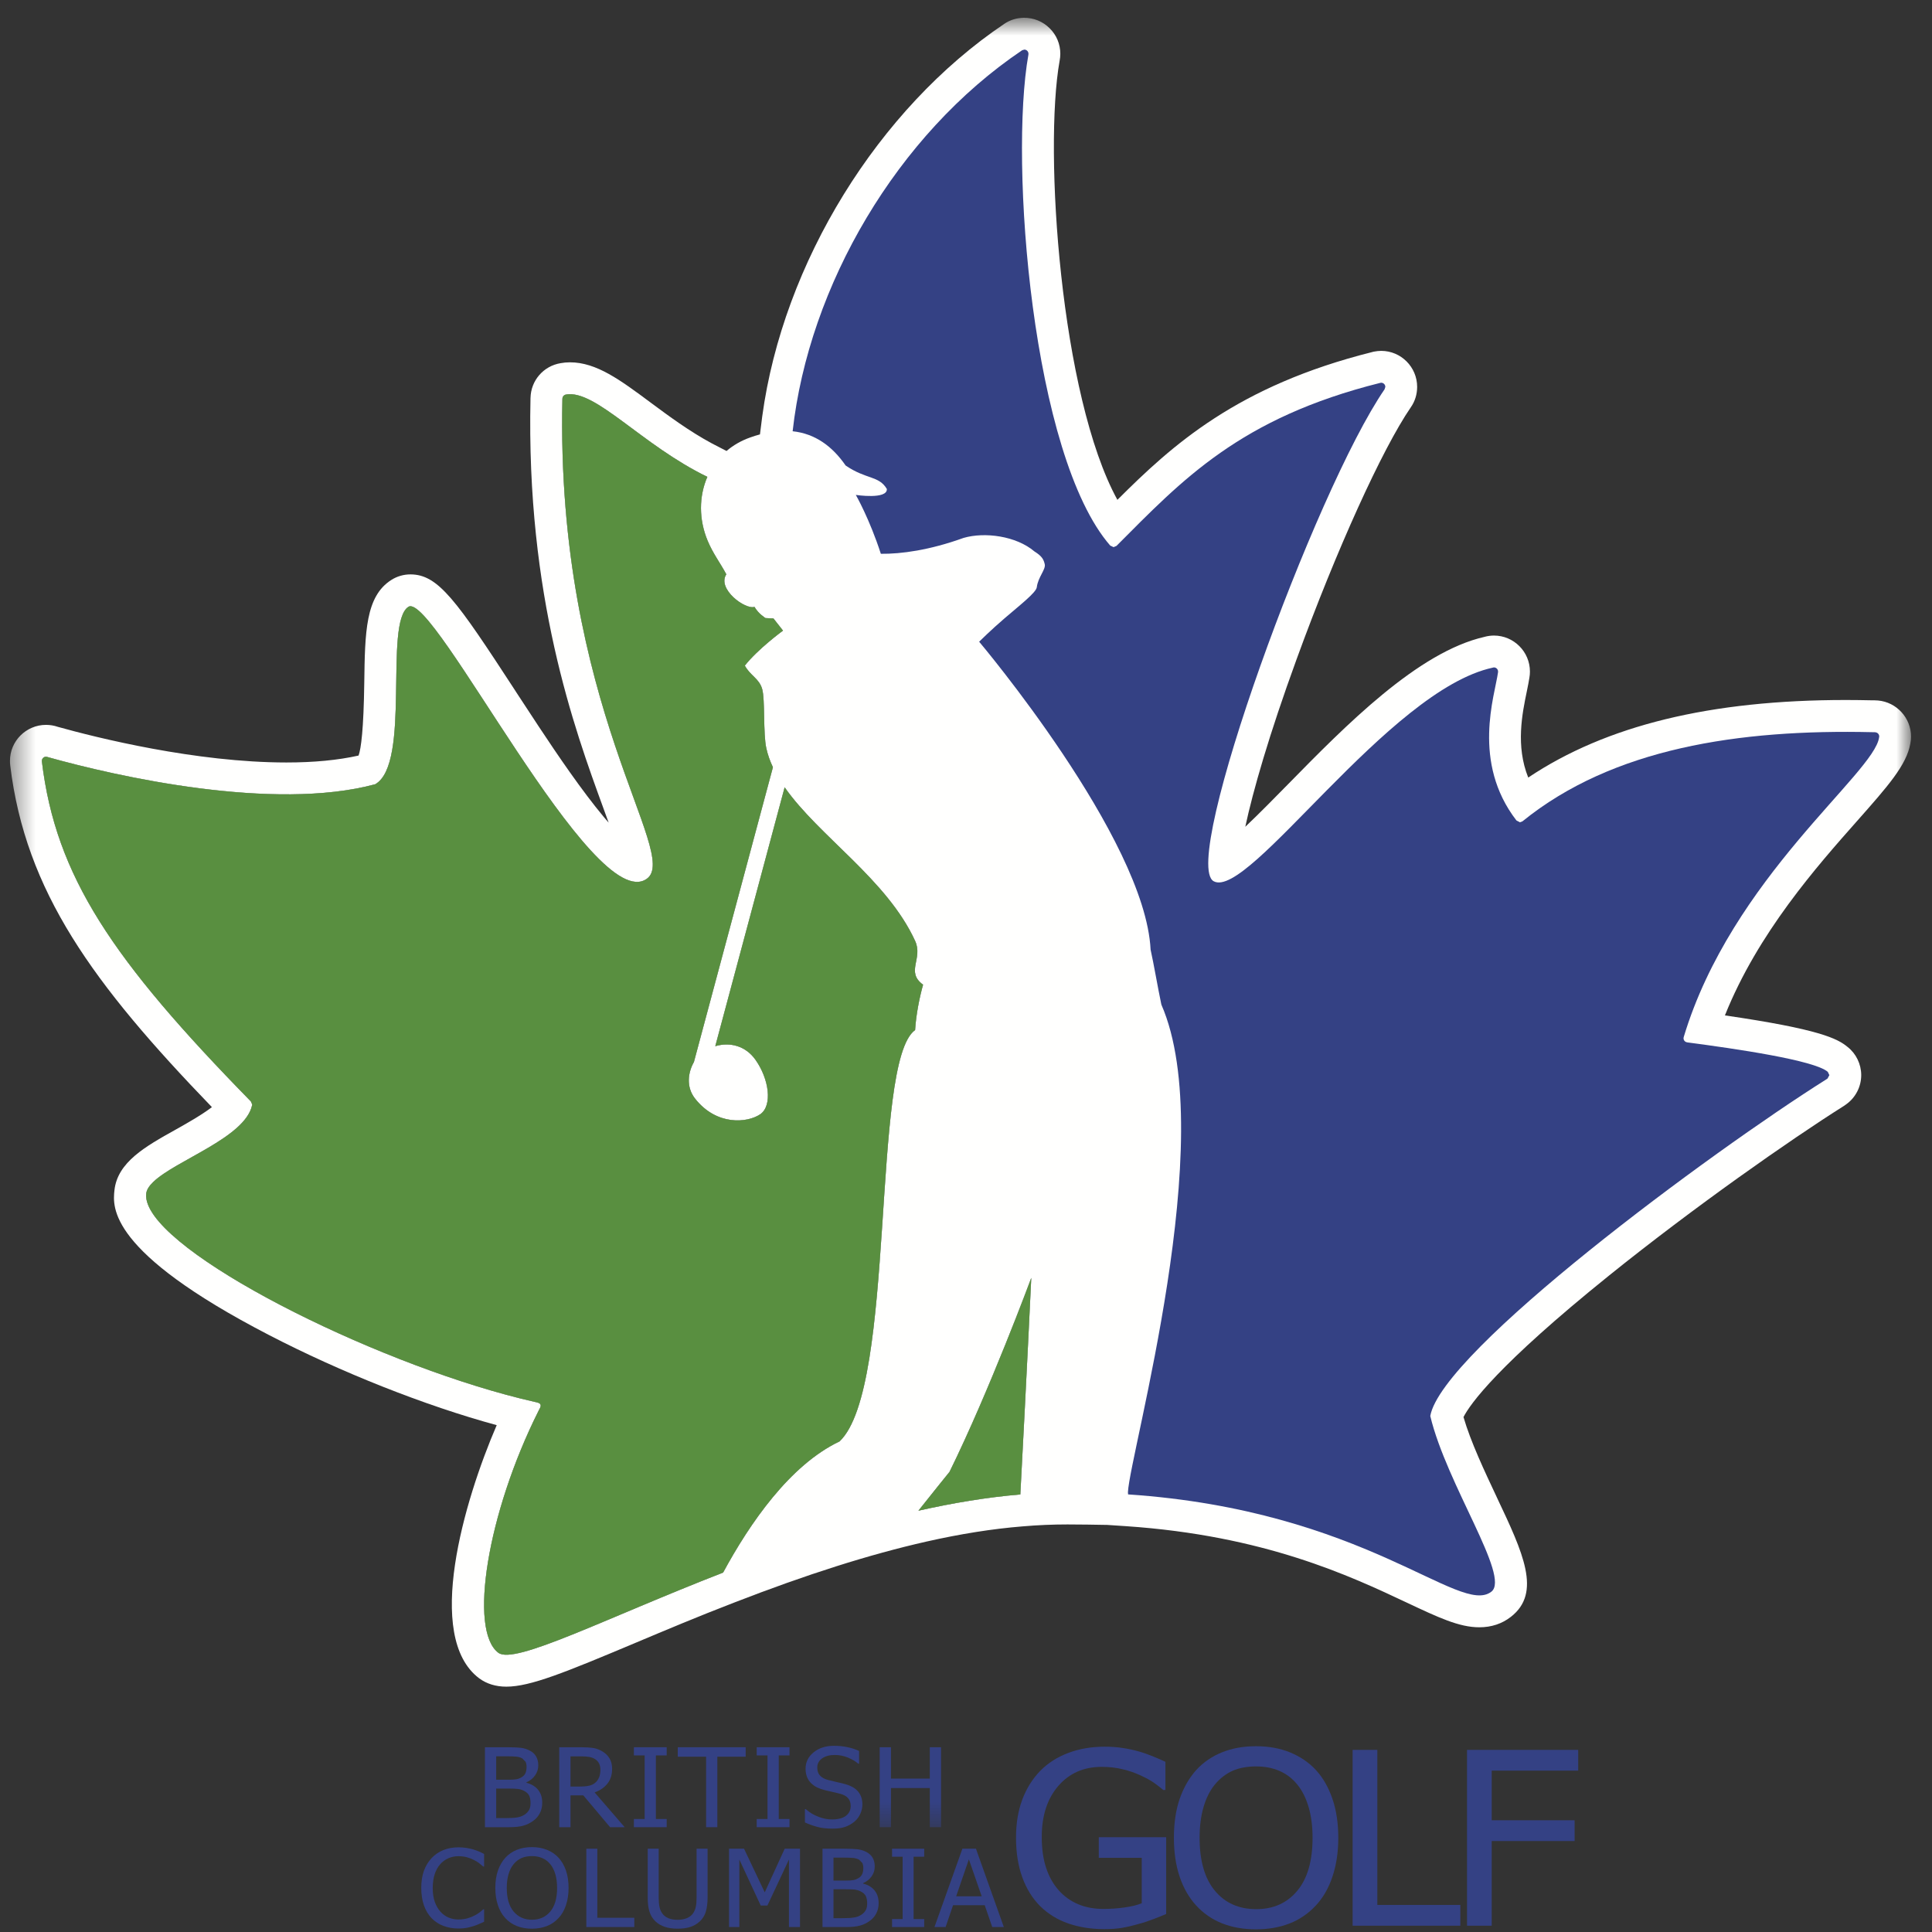 <?xml version="1.0" encoding="UTF-8"?> <svg xmlns="http://www.w3.org/2000/svg" width="82" height="82" viewBox="0 0 82 82" fill="none"><rect x="0" y="0" width="82" height="82" fill="#333333" stroke="none"/><path fill-rule="evenodd" clip-rule="evenodd" d="M46.874 81.879C46.316 81.879 45.805 81.797 45.343 81.639C44.88 81.477 44.483 81.233 44.151 80.906C43.819 80.575 43.565 80.165 43.389 79.678C43.211 79.19 43.123 78.627 43.123 77.994C43.123 77.391 43.212 76.853 43.39 76.377C43.57 75.9 43.825 75.493 44.156 75.156C44.477 74.828 44.873 74.577 45.343 74.399C45.812 74.222 46.326 74.135 46.884 74.135C47.148 74.135 47.404 74.151 47.647 74.189C47.89 74.225 48.123 74.276 48.346 74.34C48.523 74.389 48.719 74.459 48.936 74.547C49.154 74.636 49.331 74.712 49.464 74.776V75.973H49.374C49.244 75.863 49.108 75.759 48.969 75.66C48.83 75.562 48.632 75.455 48.379 75.341C48.166 75.242 47.923 75.156 47.647 75.092C47.372 75.024 47.075 74.991 46.757 74.991C45.998 74.991 45.383 75.261 44.916 75.803C44.449 76.344 44.215 77.065 44.215 77.964C44.215 78.464 44.276 78.901 44.401 79.277C44.523 79.651 44.702 79.967 44.935 80.229C45.161 80.485 45.434 80.681 45.753 80.818C46.072 80.953 46.433 81.021 46.831 81.021C47.128 81.021 47.423 81.001 47.715 80.96C48.009 80.921 48.256 80.86 48.458 80.781V78.851H46.636V77.977H49.496V81.236C49.362 81.293 49.183 81.366 48.959 81.452C48.733 81.538 48.525 81.608 48.331 81.657C48.073 81.732 47.84 81.786 47.631 81.822C47.423 81.858 47.171 81.879 46.874 81.879Z" fill="#344184"></path><path fill-rule="evenodd" clip-rule="evenodd" d="M55.709 78.002C55.709 77.509 55.652 77.071 55.539 76.689C55.426 76.31 55.268 75.993 55.062 75.743C54.854 75.485 54.602 75.293 54.307 75.164C54.014 75.037 53.682 74.972 53.315 74.972C52.933 74.972 52.6 75.034 52.315 75.158C52.032 75.284 51.78 75.48 51.561 75.743C51.352 75.997 51.194 76.315 51.081 76.7C50.969 77.084 50.915 77.519 50.915 78.002C50.915 78.983 51.132 79.731 51.566 80.252C52 80.771 52.582 81.03 53.315 81.03C54.047 81.03 54.627 80.771 55.059 80.252C55.493 79.731 55.709 78.983 55.709 78.002ZM55.852 75.126C56.152 75.453 56.385 75.861 56.551 76.344C56.718 76.829 56.801 77.382 56.801 78.002C56.801 78.609 56.719 79.155 56.556 79.643C56.394 80.13 56.16 80.54 55.852 80.872C55.529 81.219 55.155 81.475 54.726 81.641C54.297 81.806 53.825 81.887 53.308 81.887C52.776 81.887 52.297 81.803 51.868 81.633C51.441 81.462 51.074 81.209 50.766 80.872C50.462 80.54 50.228 80.131 50.066 79.648C49.904 79.162 49.824 78.615 49.824 78.002C49.824 77.375 49.906 76.824 50.069 76.349C50.234 75.876 50.467 75.468 50.771 75.126C51.074 74.795 51.441 74.545 51.871 74.372C52.3 74.199 52.779 74.115 53.308 74.115C53.845 74.115 54.33 74.202 54.761 74.38C55.192 74.557 55.556 74.807 55.852 75.126Z" fill="#344184"></path><path fill-rule="evenodd" clip-rule="evenodd" d="M61.981 81.733H57.409V74.27H58.458V80.851H61.981V81.733Z" fill="#344184"></path><path fill-rule="evenodd" clip-rule="evenodd" d="M66.984 75.151H63.313V77.257H66.831V78.139H63.313V81.733H62.265V74.27H66.984V75.151Z" fill="#344184"></path><path fill-rule="evenodd" clip-rule="evenodd" d="M19.453 81.852C19.224 81.852 19.013 81.814 18.82 81.741C18.628 81.67 18.462 81.56 18.321 81.416C18.18 81.27 18.072 81.091 17.995 80.876C17.919 80.659 17.88 80.412 17.88 80.131C17.88 79.853 17.917 79.611 17.992 79.403C18.066 79.198 18.175 79.017 18.32 78.862C18.459 78.715 18.624 78.6 18.818 78.523C19.008 78.445 19.224 78.406 19.462 78.406C19.578 78.406 19.689 78.415 19.792 78.431C19.895 78.447 19.992 78.469 20.079 78.493C20.154 78.516 20.232 78.543 20.311 78.576C20.391 78.609 20.469 78.647 20.547 78.687V79.221H20.509C20.467 79.186 20.415 79.141 20.351 79.091C20.287 79.04 20.207 78.991 20.114 78.942C20.026 78.895 19.927 78.857 19.821 78.829C19.716 78.799 19.595 78.783 19.456 78.783C19.307 78.783 19.166 78.812 19.032 78.868C18.898 78.928 18.78 79.013 18.68 79.128C18.58 79.24 18.504 79.382 18.447 79.554C18.394 79.724 18.366 79.918 18.366 80.131C18.366 80.358 18.395 80.555 18.453 80.719C18.512 80.883 18.592 81.023 18.693 81.136C18.789 81.246 18.902 81.329 19.035 81.385C19.168 81.442 19.309 81.469 19.456 81.469C19.591 81.469 19.716 81.453 19.831 81.422C19.947 81.39 20.047 81.351 20.137 81.303C20.225 81.257 20.299 81.211 20.363 81.163L20.511 81.038H20.547V81.565C20.469 81.601 20.396 81.632 20.327 81.663C20.259 81.695 20.176 81.725 20.079 81.755C19.976 81.786 19.883 81.81 19.795 81.826C19.708 81.842 19.593 81.852 19.453 81.852Z" fill="#344184"></path><path fill-rule="evenodd" clip-rule="evenodd" d="M23.645 80.13C23.645 79.909 23.62 79.715 23.57 79.546C23.519 79.374 23.448 79.234 23.357 79.123C23.264 79.009 23.153 78.922 23.021 78.865C22.89 78.807 22.742 78.779 22.578 78.779C22.409 78.779 22.261 78.807 22.133 78.862C22.007 78.92 21.895 79.005 21.798 79.123C21.703 79.237 21.633 79.377 21.584 79.549C21.533 79.721 21.509 79.914 21.509 80.13C21.509 80.566 21.605 80.899 21.799 81.131C21.994 81.362 22.252 81.48 22.578 81.48C22.904 81.48 23.163 81.362 23.356 81.131C23.549 80.899 23.645 80.566 23.645 80.13ZM23.708 78.85C23.842 78.994 23.946 79.175 24.021 79.39C24.095 79.606 24.132 79.852 24.132 80.13C24.132 80.399 24.095 80.643 24.022 80.86C23.95 81.078 23.845 81.26 23.708 81.406C23.566 81.562 23.397 81.677 23.208 81.749C23.016 81.823 22.806 81.86 22.575 81.86C22.338 81.86 22.124 81.822 21.935 81.746C21.745 81.67 21.58 81.557 21.444 81.406C21.307 81.26 21.203 81.078 21.133 80.862C21.059 80.645 21.023 80.402 21.023 80.13C21.023 79.85 21.06 79.603 21.134 79.393C21.206 79.182 21.31 79 21.447 78.85C21.581 78.701 21.745 78.589 21.936 78.512C22.127 78.436 22.341 78.397 22.575 78.397C22.815 78.397 23.031 78.438 23.223 78.516C23.415 78.595 23.577 78.704 23.708 78.85Z" fill="#344184"></path><path fill-rule="evenodd" clip-rule="evenodd" d="M26.922 81.79H24.886V78.465H25.352V81.396H26.922V81.79Z" fill="#344184"></path><path fill-rule="evenodd" clip-rule="evenodd" d="M28.76 81.859C28.555 81.859 28.373 81.834 28.219 81.782C28.065 81.732 27.934 81.655 27.824 81.554C27.702 81.437 27.616 81.298 27.566 81.137C27.516 80.976 27.491 80.777 27.491 80.541V78.465H27.957V80.541C27.957 80.694 27.968 80.823 27.989 80.927C28.009 81.031 28.049 81.127 28.108 81.21C28.171 81.3 28.258 81.367 28.365 81.413C28.473 81.46 28.604 81.482 28.76 81.482C28.907 81.482 29.036 81.46 29.149 81.413C29.262 81.367 29.351 81.3 29.414 81.21C29.473 81.125 29.512 81.03 29.532 80.929C29.555 80.825 29.565 80.7 29.565 80.552V78.465H30.032V80.541C30.032 80.771 30.007 80.968 29.958 81.135C29.908 81.3 29.822 81.44 29.698 81.554C29.586 81.656 29.454 81.735 29.306 81.783C29.157 81.834 28.976 81.859 28.76 81.859Z" fill="#344184"></path><path fill-rule="evenodd" clip-rule="evenodd" d="M33.954 81.79H33.486V78.925L32.572 80.876H32.287L31.38 78.925V81.79H30.943V78.465H31.579L32.458 80.317L33.305 78.465H33.954V81.79Z" fill="#344184"></path><path fill-rule="evenodd" clip-rule="evenodd" d="M36.806 80.787C36.806 80.664 36.787 80.56 36.749 80.479C36.713 80.398 36.636 80.329 36.521 80.273C36.447 80.235 36.366 80.213 36.278 80.199C36.191 80.191 36.068 80.186 35.907 80.186H35.376V81.413H35.756C35.961 81.413 36.122 81.405 36.239 81.385C36.358 81.369 36.462 81.331 36.552 81.272C36.639 81.215 36.704 81.148 36.745 81.074C36.786 81.001 36.806 80.906 36.806 80.787ZM36.642 79.279C36.642 79.198 36.627 79.128 36.599 79.07L36.462 78.93C36.386 78.89 36.302 78.865 36.209 78.857C36.117 78.849 35.989 78.843 35.825 78.843H35.376V79.817H35.907C36.053 79.817 36.161 79.81 36.229 79.795C36.299 79.782 36.371 79.752 36.445 79.708C36.516 79.664 36.566 79.607 36.596 79.538C36.627 79.467 36.642 79.382 36.642 79.279ZM37.292 80.771C37.292 80.936 37.26 81.08 37.194 81.208C37.127 81.335 37.038 81.439 36.927 81.52C36.794 81.618 36.652 81.689 36.502 81.728C36.351 81.77 36.156 81.79 35.915 81.79H34.91V78.465H35.841C36.09 78.465 36.278 78.474 36.403 78.489C36.528 78.506 36.648 78.541 36.764 78.599C36.889 78.664 36.98 78.749 37.039 78.851C37.098 78.954 37.127 79.075 37.127 79.217C37.127 79.372 37.084 79.513 36.996 79.636C36.909 79.76 36.789 79.857 36.633 79.927V79.945C36.843 79.998 37.006 80.095 37.12 80.238C37.235 80.38 37.292 80.556 37.292 80.771Z" fill="#344184"></path><path fill-rule="evenodd" clip-rule="evenodd" d="M39.226 81.79H37.862V81.451H38.311V78.805H37.862V78.465H39.226V78.805H38.776V81.451H39.226V81.79Z" fill="#344184"></path><path fill-rule="evenodd" clip-rule="evenodd" d="M41.666 80.484L41.122 78.917L40.582 80.484H41.666ZM39.661 81.79L40.847 78.465H41.422L42.606 81.79H42.114L41.794 80.862H40.451L40.134 81.79H39.661Z" fill="#344184"></path><path fill-rule="evenodd" clip-rule="evenodd" d="M22.517 76.528C22.517 76.401 22.5 76.296 22.46 76.213C22.422 76.13 22.344 76.06 22.227 76.001C22.152 75.964 22.068 75.939 21.98 75.929C21.891 75.918 21.765 75.912 21.601 75.912H21.06V77.166H21.447C21.656 77.166 21.82 77.157 21.94 77.139C22.061 77.12 22.167 77.081 22.258 77.023C22.348 76.964 22.413 76.896 22.454 76.821C22.499 76.746 22.517 76.648 22.517 76.528ZM22.349 74.987C22.349 74.906 22.334 74.834 22.307 74.775L22.167 74.632C22.09 74.59 22.003 74.566 21.909 74.557C21.814 74.548 21.683 74.543 21.516 74.543H21.06V75.537H21.601C21.749 75.537 21.86 75.53 21.931 75.515C22.002 75.501 22.074 75.472 22.151 75.424C22.222 75.381 22.274 75.323 22.304 75.252C22.334 75.181 22.349 75.092 22.349 74.987ZM23.014 76.51C23.014 76.678 22.981 76.828 22.913 76.957C22.846 77.084 22.756 77.193 22.642 77.274C22.506 77.375 22.361 77.446 22.208 77.489C22.054 77.53 21.854 77.552 21.61 77.552H20.582V74.158H21.533C21.79 74.158 21.98 74.167 22.107 74.182C22.235 74.198 22.358 74.236 22.475 74.295C22.604 74.36 22.697 74.446 22.756 74.552C22.816 74.657 22.846 74.781 22.846 74.922C22.846 75.084 22.801 75.225 22.711 75.352C22.622 75.48 22.5 75.577 22.342 75.649V75.666C22.555 75.721 22.722 75.821 22.839 75.966C22.955 76.112 23.014 76.293 23.014 76.51Z" fill="#344184"></path><path fill-rule="evenodd" clip-rule="evenodd" d="M25.483 75.113C25.483 75.015 25.465 74.927 25.428 74.85C25.39 74.774 25.333 74.711 25.256 74.662C25.188 74.619 25.11 74.589 25.02 74.572C24.93 74.554 24.818 74.546 24.686 74.546H24.214V75.827H24.633C24.769 75.827 24.891 75.815 25.001 75.791C25.11 75.769 25.203 75.722 25.28 75.65C25.349 75.586 25.398 75.511 25.433 75.422C25.466 75.334 25.483 75.232 25.483 75.113ZM26.513 77.552H25.894L24.758 76.202H24.214V77.552H23.736V74.158H24.661C24.867 74.158 25.039 74.169 25.178 74.19C25.316 74.213 25.448 74.261 25.573 74.339C25.699 74.415 25.799 74.512 25.871 74.632C25.944 74.752 25.98 74.902 25.98 75.079C25.98 75.327 25.914 75.537 25.781 75.703C25.647 75.87 25.466 75.994 25.237 76.075L26.513 77.552Z" fill="#344184"></path><path fill-rule="evenodd" clip-rule="evenodd" d="M28.296 77.552H26.904V77.204H27.361V74.505H26.904V74.158H28.296V74.505H27.838V77.204H28.296V77.552Z" fill="#344184"></path><path fill-rule="evenodd" clip-rule="evenodd" d="M29.969 77.552V74.56H28.766V74.158H31.649V74.56H30.446V77.552H29.969Z" fill="#344184"></path><path fill-rule="evenodd" clip-rule="evenodd" d="M33.509 77.552H32.117V77.204H32.576V74.505H32.117V74.158H33.509V74.505H33.053V77.204H33.509V77.552Z" fill="#344184"></path><path fill-rule="evenodd" clip-rule="evenodd" d="M35.342 77.613C35.081 77.613 34.859 77.588 34.677 77.536C34.496 77.486 34.324 77.423 34.163 77.349V76.784H34.197C34.355 76.924 34.533 77.031 34.731 77.107C34.931 77.185 35.123 77.223 35.307 77.223C35.571 77.223 35.769 77.171 35.905 77.068C36.039 76.963 36.106 76.826 36.106 76.656C36.106 76.52 36.071 76.41 36.001 76.326C35.93 76.241 35.818 76.176 35.662 76.135C35.553 76.106 35.452 76.08 35.361 76.061C35.269 76.043 35.154 76.014 35.015 75.981C34.892 75.95 34.783 75.911 34.684 75.866C34.586 75.817 34.5 75.757 34.423 75.681C34.349 75.607 34.292 75.519 34.251 75.418C34.211 75.316 34.191 75.201 34.191 75.067C34.191 74.792 34.303 74.562 34.53 74.376C34.756 74.191 35.044 74.097 35.396 74.097C35.598 74.097 35.788 74.116 35.965 74.154C36.145 74.191 36.311 74.245 36.462 74.316V74.856H36.427C36.312 74.756 36.168 74.671 35.989 74.597C35.81 74.523 35.624 74.486 35.428 74.486C35.206 74.486 35.028 74.536 34.891 74.634C34.754 74.731 34.687 74.86 34.687 75.02C34.687 75.164 34.726 75.278 34.806 75.364C34.886 75.45 35.003 75.511 35.155 75.549C35.257 75.576 35.38 75.606 35.527 75.639C35.672 75.671 35.794 75.701 35.889 75.728C36.138 75.801 36.318 75.908 36.431 76.051C36.545 76.196 36.603 76.373 36.603 76.584C36.603 76.717 36.574 76.846 36.517 76.977C36.46 77.107 36.38 77.216 36.278 77.305C36.162 77.404 36.031 77.48 35.887 77.533C35.741 77.587 35.559 77.613 35.342 77.613Z" fill="#344184"></path><mask id="mask0" maskUnits="userSpaceOnUse" x="0" y="0" width="82" height="78"><path d="M0.423 0.754H81.11V77.552H0.423V0.754Z" fill="white"></path></mask><g mask="url(#mask0)"><path fill-rule="evenodd" clip-rule="evenodd" d="M39.94 77.552H39.464V75.89H37.814V77.552H37.337V74.158H37.814V75.489H39.464V74.158H39.94V77.552Z" fill="#344184"></path><path fill-rule="evenodd" clip-rule="evenodd" d="M32.255 18.437C32.122 18.472 31.985 18.516 31.847 18.565C31.453 18.703 31.115 18.902 30.832 19.144V19.139L30.225 18.825C29.262 18.309 28.384 17.657 27.606 17.08C26.328 16.13 25.317 15.378 24.191 15.378C24.054 15.378 23.92 15.39 23.794 15.414C23.064 15.535 22.531 16.152 22.517 16.89H22.516C22.327 25.305 24.379 30.929 25.605 34.289C25.679 34.495 25.758 34.707 25.833 34.916C25.767 34.843 25.7 34.762 25.629 34.677C24.698 33.564 23.662 32.039 22.865 30.834C22.547 30.354 22.234 29.873 21.928 29.406L21.849 29.283C19.368 25.476 18.599 24.379 17.419 24.379C17.131 24.379 16.853 24.46 16.612 24.613C15.512 25.307 15.49 26.84 15.461 28.965C15.434 30.971 15.324 31.773 15.219 32.068C14.351 32.263 13.323 32.362 12.157 32.362C8.305 32.362 4.096 31.308 2.453 30.849C2.291 30.793 2.123 30.766 1.952 30.766C1.11 30.766 0.423 31.451 0.423 32.293C0.423 32.361 0.427 32.425 0.433 32.48C1.082 37.84 3.943 41.755 8.994 46.99C8.555 47.327 7.885 47.703 7.443 47.951C6.178 48.657 4.984 49.324 4.857 50.523C4.783 51.233 4.586 53.123 11.392 56.65C14.475 58.249 18.054 59.664 21.082 60.488C19.695 63.703 17.997 69.475 20.338 71.233C20.653 71.466 21.041 71.587 21.49 71.587C22.511 71.587 23.99 70.981 26.974 69.726C28.218 69.203 29.625 68.609 31.153 68.021C34.236 66.823 36.905 65.976 39.313 65.431C40.752 65.106 42.124 64.887 43.392 64.785C44.047 64.728 44.689 64.702 45.304 64.702C45.869 64.702 46.439 64.713 46.989 64.722L47.785 64.775C53.667 65.172 57.307 66.888 59.715 68.023C61.049 68.651 61.928 69.067 62.788 69.067C63.3 69.067 63.751 68.917 64.126 68.624C65.443 67.601 64.644 65.907 63.537 63.567L63.529 63.548C63.011 62.446 62.425 61.209 62.115 60.145C62.396 59.593 63.557 57.953 68.293 54.138C71.902 51.233 75.988 48.371 78.261 46.939L78.367 46.864C78.762 46.578 78.996 46.116 78.996 45.632C78.996 45.166 78.778 44.72 78.422 44.44C77.989 44.078 77.22 43.681 73.211 43.097C74.609 39.599 77.125 36.76 78.824 34.841C80.126 33.37 80.921 32.473 81.081 31.557C81.101 31.459 81.11 31.357 81.11 31.259C81.11 30.47 80.494 29.799 79.707 29.731L79.534 29.723H79.489L79.479 29.724C79.085 29.716 78.704 29.71 78.346 29.71C72.59 29.71 68.172 30.789 64.863 33.002C64.323 31.657 64.608 30.283 64.805 29.333C64.85 29.115 64.887 28.928 64.912 28.765C64.928 28.676 64.935 28.591 64.935 28.504C64.935 27.661 64.249 26.975 63.407 26.975C63.277 26.975 63.145 26.993 63.017 27.027V27.028C60.178 27.669 57.117 30.789 54.651 33.303C54.112 33.852 53.445 34.532 52.854 35.091C53.176 33.587 53.858 31.197 55.034 27.973C56.718 23.349 58.665 19.056 59.878 17.289C60.056 17.035 60.148 16.734 60.148 16.421C60.148 15.579 59.464 14.892 58.621 14.892C58.522 14.892 58.421 14.905 58.328 14.922L58.303 14.926L58.287 14.93L58.27 14.933L58.253 14.939C52.507 16.375 49.746 18.899 47.426 21.215C45.013 16.818 44.294 6.384 44.973 2.582C44.992 2.483 45.003 2.382 45.003 2.283C45.003 1.873 44.842 1.488 44.553 1.202C44.262 0.911 43.875 0.753 43.46 0.754C43.155 0.758 42.863 0.848 42.622 1.014C37.264 4.623 33.235 11.162 32.352 17.67C32.341 17.765 32.267 18.343 32.255 18.437Z" fill="#FFFFFE"></path></g><path fill-rule="evenodd" clip-rule="evenodd" d="M77.567 45.775L77.644 45.632L77.576 45.491C77.005 44.999 73.685 44.514 71.605 44.241L71.63 44.242L71.605 44.239C71.519 44.227 71.454 44.154 71.454 44.065L71.46 44.023C73.493 37.253 79.565 32.818 79.755 31.293L79.756 31.293L79.76 31.256C79.76 31.165 79.69 31.089 79.597 31.081H79.584L79.585 31.077L79.466 31.076C73.793 30.945 68.447 31.758 64.62 34.858L64.621 34.859L64.509 34.901L64.362 34.822L64.366 34.828C62.45 32.347 63.445 29.519 63.58 28.54L63.583 28.504C63.583 28.408 63.505 28.327 63.408 28.327L63.363 28.334V28.336C58.928 29.283 52.996 38.202 51.515 37.404C50.054 36.62 55.822 20.803 58.765 16.524L58.798 16.421C58.798 16.325 58.719 16.244 58.622 16.244L58.587 16.25H58.583C52.619 17.74 50.176 20.373 47.387 23.17L47.263 23.223L47.127 23.158L47.124 23.159C43.804 19.355 42.833 6.879 43.649 2.319V2.316L43.651 2.282C43.651 2.185 43.574 2.105 43.475 2.105L43.377 2.135V2.137C38.076 5.707 34.329 12.132 33.642 18.304C34.593 18.404 35.324 18.937 35.891 19.757C36.765 20.357 37.305 20.181 37.641 20.755C37.665 21.21 36.324 21.006 36.324 21.006C36.324 21.006 36.906 22.02 37.386 23.505C38.248 23.514 39.447 23.354 40.899 22.83C41.796 22.57 43.129 22.746 43.905 23.405C44.217 23.601 44.292 23.734 44.342 23.945C44.396 24.164 44.056 24.497 44.005 24.923C43.982 25.147 43.266 25.701 42.638 26.242C42.055 26.742 41.558 27.236 41.558 27.236C41.558 27.236 48.599 35.579 48.835 40.306C48.971 40.915 49.139 41.912 49.292 42.639C51.773 48.311 47.958 61.65 47.873 63.332L47.879 63.427C57.964 64.107 61.948 68.606 63.299 67.555C64.117 66.919 61.402 63.016 60.705 60.099C61.191 57.344 72.586 48.914 77.529 45.802L77.57 45.774L77.567 45.775Z" fill="#344184"></path><path fill-rule="evenodd" clip-rule="evenodd" d="M10.699 46.922L10.704 46.878L10.65 46.75C4.753 40.727 2.367 37.188 1.778 32.32H1.78L1.778 32.293C1.778 32.196 1.856 32.118 1.954 32.118L2.014 32.127V32.13C4.971 32.961 11.609 34.45 15.925 33.286C17.462 32.412 16.277 26.425 17.336 25.754C18.398 25.085 25.184 38.92 27.453 37.298C28.911 36.257 23.577 29.999 23.87 16.922H23.871C23.871 16.833 23.938 16.757 24.025 16.746L24.047 16.744H24.024C25.281 16.527 27.231 18.886 30.022 20.239C29.662 21.065 29.657 22.047 30.033 22.948C30.259 23.494 30.588 23.922 30.827 24.376C30.422 24.994 31.63 25.887 32.023 25.758C32.187 26.048 32.491 26.233 32.491 26.233L32.828 26.249L33.233 26.765C33.233 26.765 32.17 27.542 31.613 28.25C31.842 28.676 32.217 28.793 32.347 29.238C32.479 29.684 32.384 31.147 32.526 31.763C32.586 32.036 32.682 32.303 32.805 32.564L29.452 45.075C29.206 45.506 29.106 46.124 29.5 46.627C30.413 47.789 31.721 47.663 32.266 47.293C32.798 46.925 32.645 45.79 32.056 44.968C31.645 44.396 30.994 44.216 30.359 44.402L33.303 33.415C34.754 35.495 37.642 37.323 38.84 39.934C39.188 40.69 38.426 41.246 39.178 41.794C39.033 42.309 38.882 43.042 38.84 43.718C36.949 45.07 38.064 58.882 35.633 61.178C33.525 62.177 31.817 64.662 30.691 66.745C25.671 68.698 21.844 70.668 21.152 70.149C19.885 69.201 20.677 64.228 22.858 59.879C22.91 59.775 22.967 59.702 22.942 59.623C22.922 59.544 22.802 59.524 22.693 59.5C16.434 58.085 7.229 53.558 6.281 51.129C6.216 50.964 6.19 50.808 6.205 50.664C6.222 50.499 6.33 50.334 6.502 50.168C7.456 49.245 10.383 48.292 10.697 46.922H10.699Z" fill="#A0A2A1"></path><path fill-rule="evenodd" clip-rule="evenodd" d="M40.301 62.47C40.127 62.681 39.643 63.287 38.98 64.119C40.42 63.795 41.871 63.55 43.306 63.429C43.563 58.632 43.77 54.238 43.77 54.238C43.77 54.238 41.998 59.025 40.301 62.47Z" fill="#A0A2A1"></path><path fill-rule="evenodd" clip-rule="evenodd" d="M10.699 46.922L10.704 46.878L10.65 46.75C4.753 40.727 2.367 37.188 1.778 32.32H1.78L1.778 32.293C1.778 32.196 1.856 32.118 1.954 32.118L2.014 32.127V32.13C4.971 32.961 11.609 34.45 15.925 33.286C17.462 32.412 16.277 26.425 17.336 25.754C18.398 25.085 25.184 38.92 27.453 37.298C28.911 36.257 23.577 29.999 23.87 16.922H23.871C23.871 16.833 23.938 16.757 24.025 16.746L24.047 16.744H24.024C25.281 16.527 27.231 18.886 30.022 20.239C29.662 21.065 29.657 22.047 30.033 22.948C30.259 23.494 30.588 23.922 30.827 24.376C30.422 24.994 31.63 25.887 32.023 25.758C32.187 26.048 32.491 26.233 32.491 26.233L32.828 26.249L33.233 26.765C33.233 26.765 32.17 27.542 31.613 28.25C31.842 28.676 32.217 28.793 32.347 29.238C32.479 29.684 32.384 31.147 32.526 31.763C32.586 32.036 32.682 32.303 32.805 32.564L29.452 45.075C29.206 45.506 29.106 46.124 29.5 46.627C30.413 47.789 31.721 47.663 32.266 47.293C32.798 46.925 32.645 45.79 32.056 44.968C31.645 44.396 30.994 44.216 30.359 44.402L33.303 33.415C34.754 35.495 37.642 37.323 38.84 39.934C39.188 40.69 38.426 41.246 39.178 41.794C39.033 42.309 38.882 43.042 38.84 43.718C36.949 45.07 38.064 58.882 35.633 61.178C33.525 62.177 31.817 64.662 30.691 66.745C25.671 68.698 21.844 70.668 21.152 70.149C19.885 69.201 20.677 64.228 22.858 59.879C22.91 59.775 22.967 59.702 22.942 59.623C22.922 59.544 22.802 59.524 22.693 59.5C16.434 58.085 7.229 53.558 6.281 51.129C6.216 50.964 6.19 50.808 6.205 50.664C6.222 50.499 6.33 50.334 6.502 50.168C7.456 49.245 10.383 48.292 10.697 46.922H10.699Z" fill="#A0A2A1"></path><path fill-rule="evenodd" clip-rule="evenodd" d="M40.301 62.47C40.127 62.681 39.643 63.287 38.98 64.119C40.42 63.795 41.871 63.55 43.306 63.429C43.563 58.632 43.77 54.238 43.77 54.238C43.77 54.238 41.998 59.025 40.301 62.47Z" fill="#A0A2A1"></path><path fill-rule="evenodd" clip-rule="evenodd" d="M10.699 46.922L10.704 46.878L10.65 46.75C4.753 40.727 2.367 37.188 1.778 32.32H1.78L1.778 32.293C1.778 32.196 1.856 32.118 1.954 32.118L2.014 32.127V32.13C4.971 32.961 11.609 34.45 15.925 33.286C17.462 32.412 16.277 26.425 17.336 25.754C18.398 25.085 25.184 38.92 27.453 37.298C28.911 36.257 23.577 29.999 23.87 16.922H23.871C23.871 16.833 23.938 16.757 24.025 16.746L24.047 16.744H24.024C25.281 16.527 27.231 18.886 30.022 20.239C29.662 21.065 29.657 22.047 30.033 22.948C30.259 23.494 30.588 23.922 30.827 24.376C30.422 24.994 31.63 25.887 32.023 25.758C32.187 26.048 32.491 26.233 32.491 26.233L32.828 26.249L33.233 26.765C33.233 26.765 32.17 27.542 31.613 28.25C31.842 28.676 32.217 28.793 32.347 29.238C32.479 29.684 32.384 31.147 32.526 31.763C32.586 32.036 32.682 32.303 32.805 32.564L29.452 45.075C29.206 45.506 29.106 46.124 29.5 46.627C30.413 47.789 31.721 47.663 32.266 47.293C32.798 46.925 32.645 45.79 32.056 44.968C31.645 44.396 30.994 44.216 30.359 44.402L33.303 33.415C34.754 35.495 37.642 37.323 38.84 39.934C39.188 40.69 38.426 41.246 39.178 41.794C39.033 42.309 38.882 43.042 38.84 43.718C36.949 45.07 38.064 58.882 35.633 61.178C33.525 62.177 31.817 64.662 30.691 66.745C25.671 68.698 21.844 70.668 21.152 70.149C19.885 69.201 20.677 64.228 22.858 59.879C22.91 59.775 22.967 59.702 22.942 59.623C22.922 59.544 22.802 59.524 22.693 59.5C16.434 58.085 7.229 53.558 6.281 51.129C6.216 50.964 6.19 50.808 6.205 50.664C6.222 50.499 6.33 50.334 6.502 50.168C7.456 49.245 10.383 48.292 10.697 46.922H10.699Z" fill="#598F40"></path><path fill-rule="evenodd" clip-rule="evenodd" d="M40.301 62.47C40.127 62.681 39.643 63.287 38.98 64.119C40.42 63.795 41.871 63.55 43.306 63.429C43.563 58.632 43.77 54.238 43.77 54.238C43.77 54.238 41.998 59.025 40.301 62.47Z" fill="#598F40"></path></svg> 